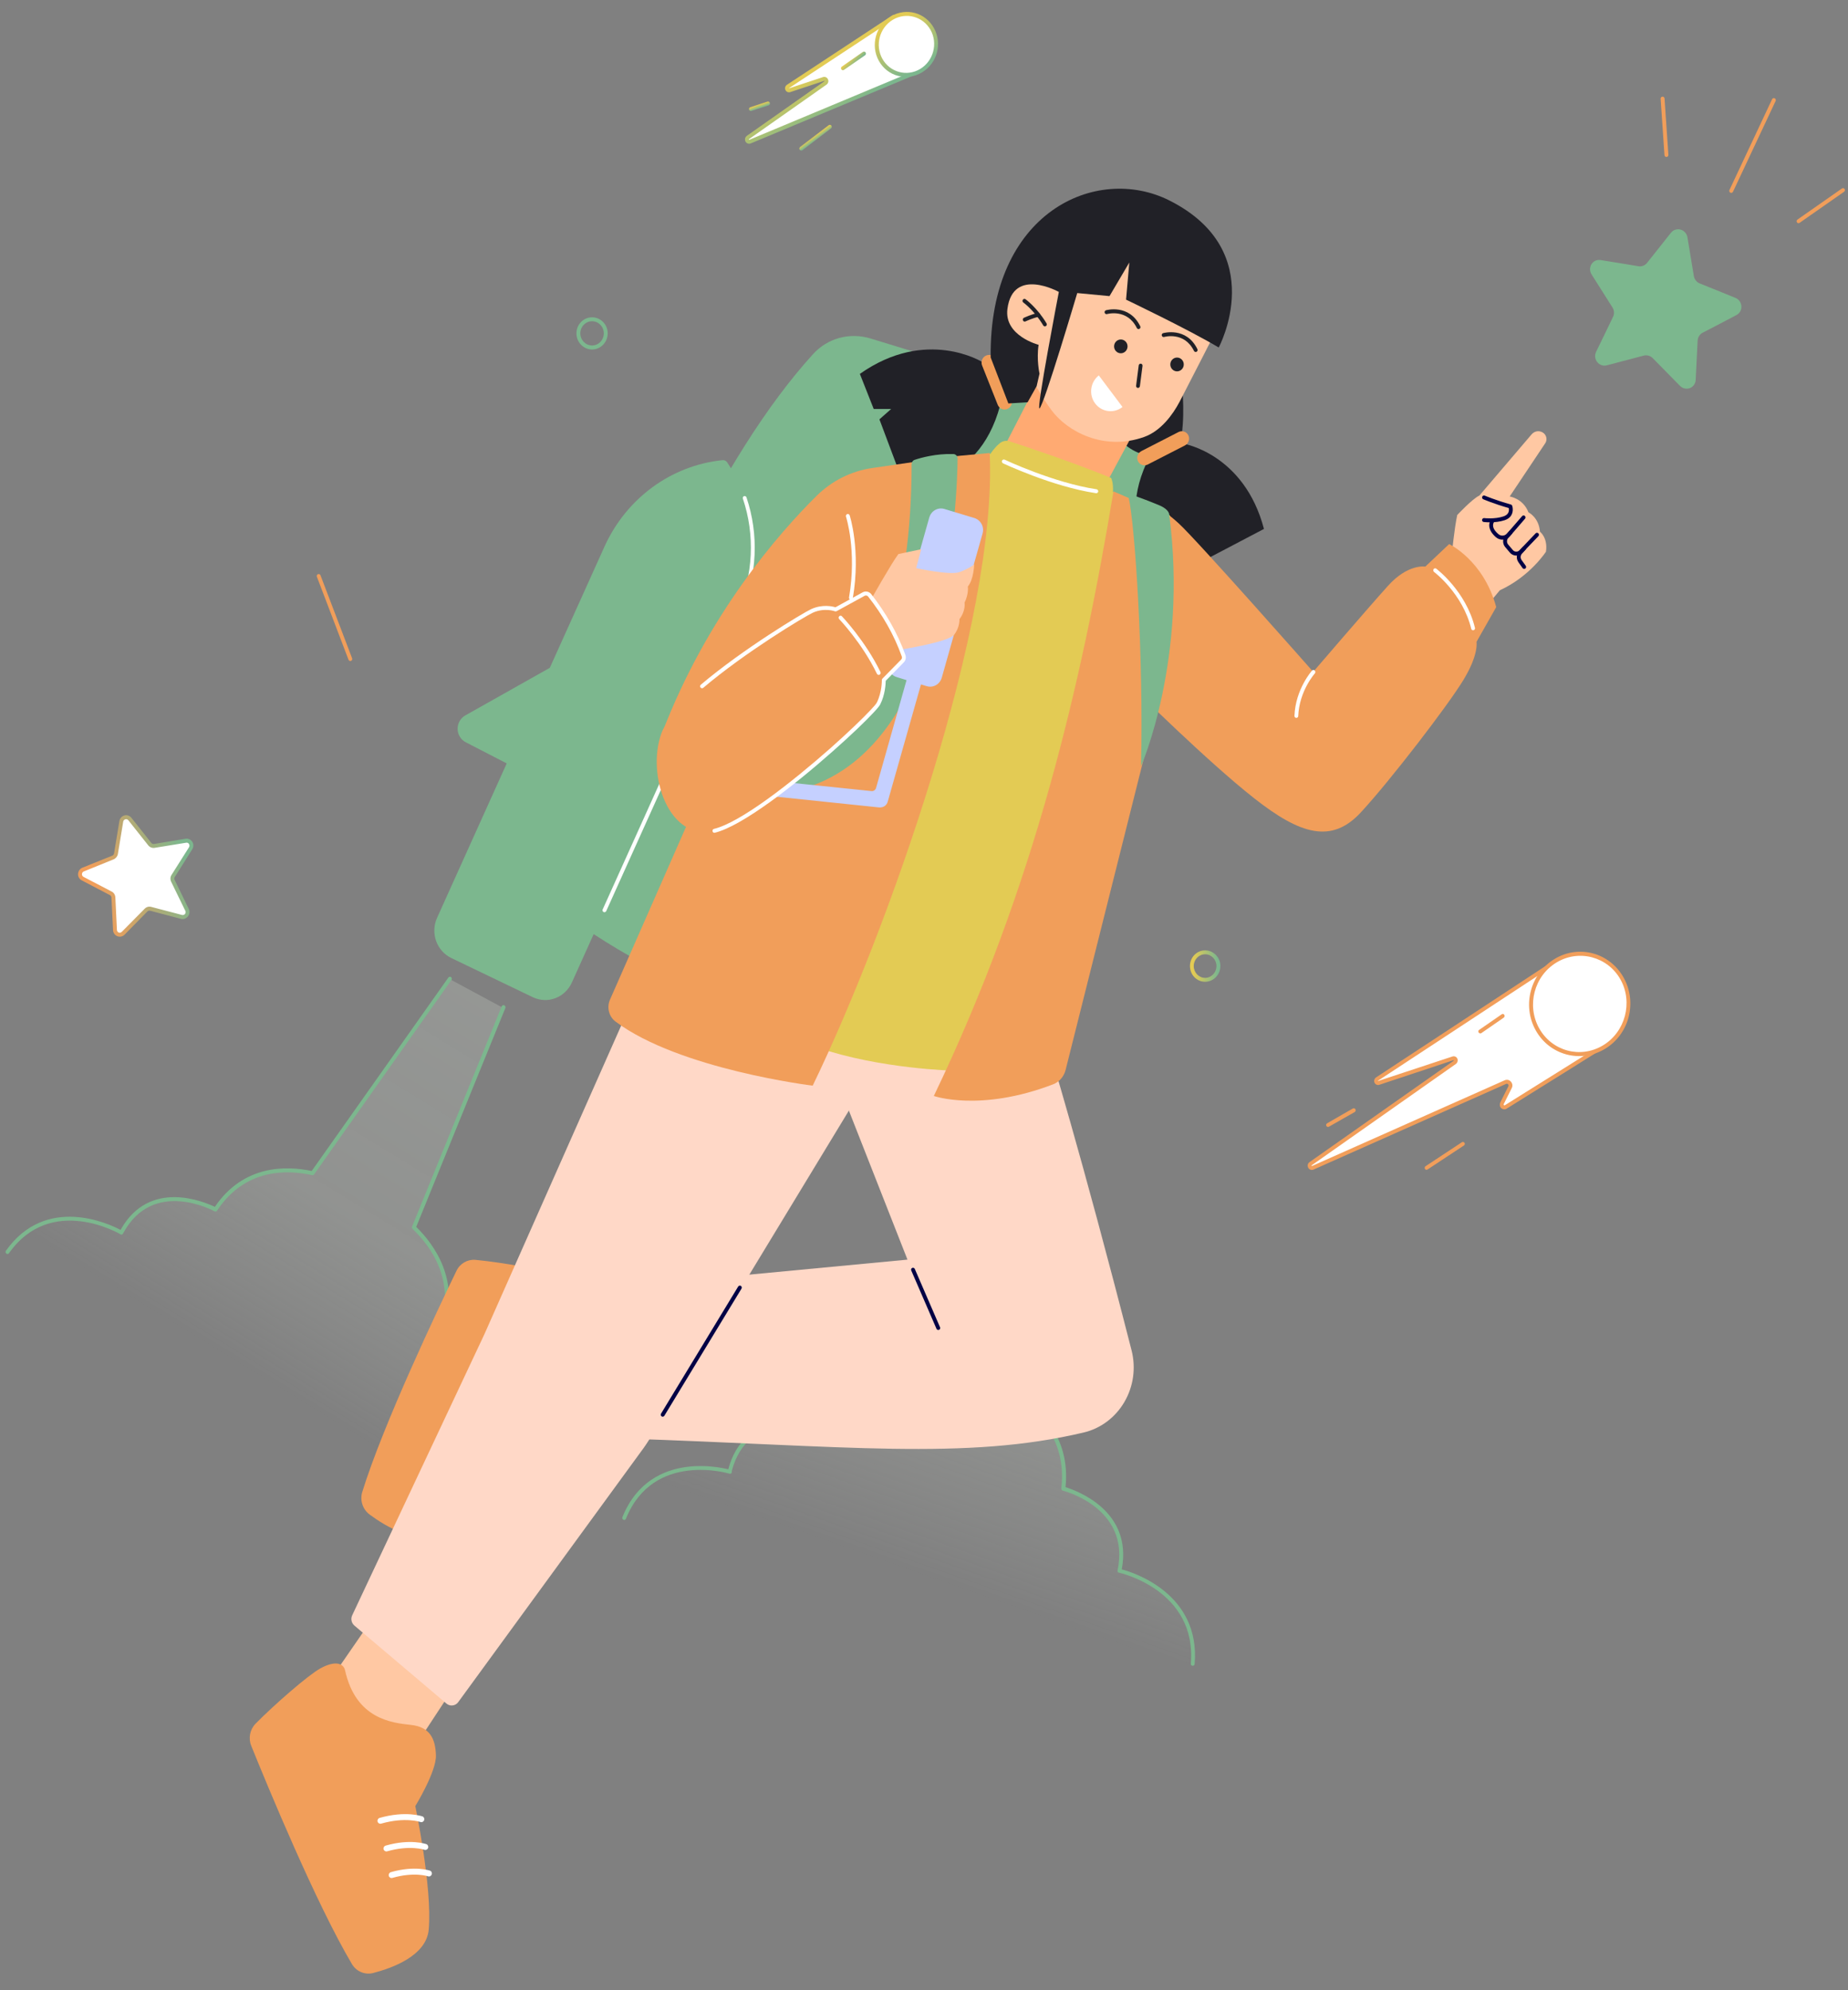 <svg width="549" height="591" viewBox="0 0 549 591" fill="none" xmlns="http://www.w3.org/2000/svg">
<rect x="0" y="0" width="549" height="591" fill="#808080" stroke="none"/>
<path fill-rule="evenodd" clip-rule="evenodd" d="M340.821 146.585C343.785 135.958 337.788 124.718 327.313 121.516C306.706 115.217 274.594 105.401 258.623 100.519C252.441 98.63 245.796 100.406 241.465 105.24C214.279 135.225 189.377 188.414 162.155 263.96C161.723 265.507 162.18 267.215 163.41 268.151C197.561 294.714 240.401 309.488 290.96 314.641C292.592 314.804 294.228 313.624 294.689 311.973C299.898 293.299 328.676 190.125 340.821 146.585Z" fill="#7CB78E"/>
<path fill-rule="evenodd" clip-rule="evenodd" d="M163.336 198.316L179.57 162.335C186.053 147.988 199.376 138.205 214.649 136.646C215.198 136.589 215.721 136.844 216.05 137.326C224.703 150.397 226.049 167.212 219.594 181.587C205.034 213.854 179.35 270.733 169.873 291.8C168.884 293.955 167.126 295.628 164.956 296.422C162.813 297.244 160.424 297.131 158.309 296.138C151.304 292.764 141.085 287.858 134.052 284.484C131.965 283.463 130.344 281.649 129.548 279.409C128.778 277.169 128.86 274.702 129.849 272.547L150.534 226.699L138.338 220.404C136.91 219.667 135.975 218.136 135.947 216.491C135.92 214.818 136.8 213.259 138.201 212.465L163.336 198.316Z" fill="#7CB78E"/>
<path opacity="0.2" fill-rule="evenodd" clip-rule="evenodd" d="M123.314 364.729C128.845 370.041 136.671 380.666 131.389 395.291C131.389 395.291 150.287 405.35 142.021 422.896C142.021 422.896 163.777 433.588 156.888 454.854L2.209 371.469C14.996 353.383 35.937 365.707 35.937 365.707C45.002 348.592 63.799 358.854 63.799 358.854C72.28 345.954 85.153 346.487 92.519 348.129L133.192 290.524L149.889 299.525L123.314 364.729Z" fill="url(#paint0_linear_37_277)"/>
<path fill-rule="evenodd" clip-rule="evenodd" d="M149.049 298.829L122.419 364.248C122.317 364.453 122.367 364.739 122.542 364.899C128.02 370.12 135.677 380.538 130.452 394.922C130.374 395.205 130.472 395.517 130.773 395.679C130.773 395.679 149.294 405.394 141.201 422.582C141.15 422.684 141.124 422.864 141.173 423.02C141.222 423.177 141.347 423.31 141.523 423.34C141.523 423.34 162.862 433.792 156.127 454.631C155.973 454.938 156.171 455.304 156.447 455.388C156.774 455.499 157.104 455.352 157.207 455.018C163.607 435.231 145.799 424.344 142.486 422.56C149.69 406.386 134.597 396.571 131.763 394.85C136.761 380.408 129.206 369.785 123.654 364.329L150.153 299.294C150.23 299.012 150.083 298.672 149.832 298.537C149.505 298.426 149.202 298.522 149.049 298.829Z" fill="#7CB78E"/>
<path fill-rule="evenodd" clip-rule="evenodd" d="M2.689 372.113C15.242 354.412 35.755 366.498 35.755 366.498C35.879 366.63 36.056 366.66 36.208 366.612C36.359 366.563 36.486 366.438 36.538 366.336C45.431 349.584 63.742 359.705 63.742 359.705C63.993 359.84 64.346 359.77 64.474 359.515C72.858 346.836 85.475 347.337 92.742 348.98C92.968 349.037 93.171 348.886 93.298 348.76L134.115 291.001C134.319 290.721 134.246 290.357 134.021 290.17C133.745 289.957 133.393 290.027 133.189 290.307L92.599 347.735C85.054 346.137 72.337 345.842 63.829 358.389C60.842 356.975 44.422 349.819 35.815 365.233C32.504 363.45 13.679 354.608 1.762 371.418C1.558 371.698 1.632 372.063 1.908 372.276C2.133 372.462 2.535 372.419 2.689 372.113Z" fill="#7CB78E"/>
<path opacity="0.2" fill-rule="evenodd" clip-rule="evenodd" d="M301.445 414.394C308.018 418.237 318.023 426.704 316.212 442.216C316.212 442.216 336.835 447.47 332.789 466.543C332.789 466.543 356.33 471.729 354.464 494.093L185.426 450.058C193.738 429.373 216.857 436.343 216.857 436.343C221.776 417.497 242.347 422.974 242.347 422.974C247.655 408.373 260.27 405.799 267.792 405.627L294.211 339.755L312.458 344.508L301.445 414.394Z" fill="url(#paint1_linear_37_277)"/>
<path fill-rule="evenodd" clip-rule="evenodd" d="M311.529 343.92L300.524 414.047C300.471 414.271 300.584 414.538 300.791 414.651C307.296 418.422 317.095 426.733 315.288 442C315.276 442.294 315.441 442.575 315.771 442.661C315.771 442.661 335.96 447.677 332.004 466.365C331.977 466.477 331.993 466.659 332.076 466.799C332.159 466.94 332.311 467.039 332.489 467.026C332.489 467.026 355.581 472.084 353.772 494.004C353.693 494.339 353.968 494.649 354.255 494.664C354.598 494.694 354.885 494.471 354.909 494.121C356.631 473.307 336.868 466.978 333.247 466.036C336.57 448.549 319.686 442.611 316.544 441.615C318.118 426.346 308.371 417.811 301.741 413.829L312.707 344.108C312.718 343.814 312.498 343.519 312.223 343.448C311.881 343.418 311.609 343.585 311.529 343.92Z" fill="#7CB78E"/>
<path fill-rule="evenodd" clip-rule="evenodd" d="M185.958 450.977C194.098 430.778 216.671 437.606 216.671 437.606C216.986 437.747 217.326 437.539 217.392 437.261C217.471 436.926 217.318 436.59 216.99 436.505C216.99 436.505 193.433 429.42 184.905 450.525C184.772 450.845 184.925 451.182 185.24 451.323C185.5 451.45 185.879 451.312 185.958 450.977Z" fill="#7CB78E"/>
<path fill-rule="evenodd" clip-rule="evenodd" d="M217.397 436.817C222.237 418.349 242.344 423.814 242.344 423.814C242.618 423.885 242.946 423.733 243.012 423.453C248.283 409.077 260.665 406.534 268.105 406.389C268.338 406.39 268.501 406.194 268.596 406.041L295.156 339.923C295.291 339.602 295.137 339.264 294.875 339.137C294.559 338.995 294.232 339.148 294.097 339.469L267.683 405.209C259.983 405.465 247.55 408.234 242.129 422.51C238.903 421.85 220.911 418.777 216.311 436.475C216.177 436.797 216.399 437.092 216.728 437.178C216.99 437.305 217.331 437.097 217.397 436.817Z" fill="#7CB78E"/>
<path fill-rule="evenodd" clip-rule="evenodd" d="M311.173 309.982C311.173 309.982 321.277 342.746 336.166 401.009C337.488 406.208 336.732 411.712 334.025 416.338C331.349 420.926 326.974 424.213 321.906 425.399C286.715 433.733 251.305 429.337 184.794 427.158C184.007 427.158 183.314 426.775 182.811 426.163C182.339 425.551 182.118 424.787 182.244 423.984C183.597 415.383 187.374 391.069 188.507 383.805C188.696 382.544 189.704 381.626 190.9 381.511C203.459 380.326 269.592 374.057 269.592 374.057L243.592 307.956L311.173 309.982Z" fill="#FFD8C7"/>
<path fill-rule="evenodd" clip-rule="evenodd" d="M112.077 478.605L95.718 502.299L102.275 519.554L116.08 520.668L125.82 514.766L139.608 493.771L112.077 478.605Z" fill="#FFC8A3"/>
<path fill-rule="evenodd" clip-rule="evenodd" d="M123.378 536.334C123.378 536.334 129.664 526.086 129.508 521.252C129.349 516.326 127.721 512.826 122.072 512.221C116.396 511.608 105.722 510.494 102.507 496.021C102.028 493.897 99.58 493.033 95.187 495.432C91.553 497.431 81.381 506.302 75.899 511.884C74.237 513.606 73.731 516.184 74.628 518.403C79.213 529.748 93.849 565.259 104.638 583.39C105.984 585.5 108.462 586.511 110.879 585.893C116.7 584.387 126.694 580.723 127.369 572.965C128.461 560.547 123.378 536.334 123.378 536.334Z" fill="#F19E5A"/>
<path fill-rule="evenodd" clip-rule="evenodd" d="M125.495 539.392C125.495 539.392 120.602 537.611 112.778 539.838C112.317 539.965 112.045 540.454 112.164 540.922C112.284 541.389 112.757 541.669 113.218 541.542C120.409 539.487 124.909 541.06 124.909 541.06C125.354 541.218 125.842 540.961 126.006 540.505C126.169 540.051 125.94 539.549 125.495 539.392Z" fill="white"/>
<path fill-rule="evenodd" clip-rule="evenodd" d="M126.661 547.636C126.661 547.636 122 545.929 114.57 548.066C114.113 548.197 113.832 548.673 113.959 549.153C114.076 549.617 114.548 549.894 115.005 549.763C121.816 547.821 126.075 549.302 126.075 549.302C126.519 549.462 127.015 549.224 127.178 548.766C127.34 548.308 127.107 547.795 126.661 547.636Z" fill="white"/>
<path fill-rule="evenodd" clip-rule="evenodd" d="M127.738 555.504C127.738 555.504 123.268 553.897 116.113 555.953C115.657 556.088 115.388 556.584 115.504 557.044C115.629 557.52 116.099 557.794 116.557 557.657C123.087 555.784 127.162 557.183 127.162 557.183C127.61 557.343 128.097 557.086 128.257 556.627C128.418 556.167 128.185 555.664 127.738 555.504Z" fill="white"/>
<path fill-rule="evenodd" clip-rule="evenodd" d="M196.188 388.129L168.483 383.745L156.425 397.638L161.529 410.911L170.92 417.242L195.16 420.472L196.188 388.129Z" fill="#FFC8A3"/>
<path fill-rule="evenodd" clip-rule="evenodd" d="M154.237 427.497C154.237 427.497 165.835 425.821 169.273 422.563C172.777 419.244 174.28 415.688 171.045 410.831C167.798 405.947 161.664 396.79 170.17 384.865C171.414 383.109 170.452 380.615 165.836 378.698C162.006 377.122 148.886 374.835 141.229 374.122C138.886 373.925 136.669 375.197 135.627 377.344C130.305 388.323 113.828 422.915 107.575 443.198C106.906 445.63 107.779 448.244 109.806 449.752C114.699 453.377 123.889 458.899 130.01 454.403C139.815 447.214 154.237 427.497 154.237 427.497Z" fill="#F19E5A"/>
<path fill-rule="evenodd" clip-rule="evenodd" d="M151.98 430.976C151.98 430.976 149.985 426 143.164 421.423C142.765 421.151 142.233 421.266 141.979 421.67C141.724 422.073 141.84 422.627 142.238 422.899C148.514 427.1 150.394 431.634 150.394 431.634C150.579 432.084 151.089 432.29 151.524 432.114C151.958 431.937 152.165 431.426 151.98 430.976Z" fill="white"/>
<path fill-rule="evenodd" clip-rule="evenodd" d="M146.796 437.361C146.796 437.361 144.905 432.614 138.411 428.282C138.012 428.015 137.484 428.115 137.225 428.533C136.971 428.933 137.088 429.482 137.487 429.749C143.428 433.732 145.212 438.017 145.212 438.017C145.395 438.468 145.896 438.693 146.333 438.514C146.769 438.335 146.981 437.813 146.796 437.361Z" fill="white"/>
<path fill-rule="evenodd" clip-rule="evenodd" d="M141.814 443.424C141.814 443.424 139.979 438.891 133.727 434.718C133.325 434.456 132.79 434.577 132.539 434.974C132.282 435.388 132.4 435.934 132.803 436.198C138.507 440.008 140.228 444.096 140.228 444.096C140.413 444.55 140.922 444.756 141.357 444.574C141.794 444.393 141.999 443.878 141.814 443.424Z" fill="white"/>
<path fill-rule="evenodd" clip-rule="evenodd" d="M187.015 298.974L264.151 310.088C264.151 310.088 200.998 414.092 193.004 427.276C192.455 428.184 191.85 429.091 191.245 429.941C184.57 439.071 144.437 494.05 136.113 505.477C135.729 506.016 135.124 506.356 134.465 506.441C133.806 506.526 133.173 506.327 132.652 505.902C126.938 501.054 110.319 486.962 105.264 482.709C104.413 481.972 104.138 480.724 104.632 479.675C110.126 467.964 141.195 401.956 143.667 396.71C143.75 396.512 143.86 396.285 143.97 396.058C146.717 389.848 187.015 298.974 187.015 298.974Z" fill="#FFD8C7"/>
<path fill-rule="evenodd" clip-rule="evenodd" d="M270.716 377.287L278.216 394.611C278.353 394.894 278.683 395.036 278.985 394.894C279.26 394.781 279.397 394.412 279.26 394.129L271.76 376.805C271.623 376.522 271.293 376.38 270.991 376.522C270.716 376.635 270.579 377.003 270.716 377.287Z" fill="#000045"/>
<path fill-rule="evenodd" clip-rule="evenodd" d="M219.291 382.052L196.38 419.791C196.215 420.075 196.299 420.443 196.573 420.613C196.848 420.783 197.177 420.699 197.37 420.415L220.279 382.675C220.444 382.392 220.362 382.023 220.087 381.853C219.812 381.683 219.483 381.768 219.291 382.052Z" fill="#000045"/>
<path fill-rule="evenodd" clip-rule="evenodd" d="M291.815 107.506C291.815 107.506 275.18 97.109 255.447 111.03L259.563 121.452H264.744L261.258 124.526L268.522 143.87C268.522 143.87 290.41 145.569 297.117 120.377L291.815 107.506Z" fill="#212127"/>
<path fill-rule="evenodd" clip-rule="evenodd" d="M351.843 131.818C351.843 131.818 369.681 134.916 375.493 157.069L347.05 171.996C347.05 171.996 330.583 159.488 340.57 137.558L351.843 131.818Z" fill="#212127"/>
<path fill-rule="evenodd" clip-rule="evenodd" d="M350.983 113.14C350.983 113.14 352.137 121.051 351.066 129.16L339.777 134.973C339.777 134.973 334.199 133.838 330.793 127.941L350.983 113.14Z" fill="#212127"/>
<path fill-rule="evenodd" clip-rule="evenodd" d="M299.278 121.44C300.411 120.955 300.944 119.613 300.486 118.458C299.282 115.427 297.058 109.828 295.842 106.769C295.395 105.643 294.106 105.081 292.973 105.565C291.84 106.05 291.307 107.391 291.754 108.517C292.97 111.576 295.194 117.176 296.398 120.206C296.856 121.361 298.145 121.924 299.278 121.44Z" fill="#F19E5A"/>
<path fill-rule="evenodd" clip-rule="evenodd" d="M338.058 136.958C337.532 135.854 338.008 134.505 339.097 133.946C341.957 132.479 347.24 129.77 350.127 128.289C351.189 127.745 352.51 128.172 353.036 129.277C353.561 130.381 353.085 131.73 352.023 132.274C349.137 133.755 343.853 136.464 340.994 137.931C339.905 138.49 338.583 138.063 338.058 136.958Z" fill="#F19E5A"/>
<path fill-rule="evenodd" clip-rule="evenodd" d="M336.443 129.095L328.673 143.522C316.984 144.064 308.342 140.946 298.209 132.948L308.476 113.013L323.181 117.163L336.443 129.095Z" fill="#FFAA72"/>
<path fill-rule="evenodd" clip-rule="evenodd" d="M312.331 81.686C312.331 81.686 308.002 81.984 302.691 84.171C297.38 86.358 295.924 99.02 297.013 101.779C298.118 104.537 302.125 108.993 305.485 109.866C305.485 109.866 307.546 115.256 312.323 121.745C317.1 128.234 328.023 133.979 339.886 129.764C344.869 127.987 348.397 123.158 350.427 119.315C352.44 115.47 360.541 99.617 360.541 99.617L355.428 76.107L326.566 69.41L314.718 82.915L312.331 81.686Z" fill="#FFC8A3"/>
<path fill-rule="evenodd" clip-rule="evenodd" d="M304.008 89.83C304.008 89.83 307.244 92.151 309.929 96.647C310.096 96.924 310.443 97.01 310.707 96.839C310.987 96.666 311.067 96.303 310.901 96.025C308.066 91.295 304.664 88.86 304.664 88.86C304.399 88.674 304.052 88.741 303.871 89.008C303.691 89.276 303.742 89.644 304.008 89.83Z" fill="#212127"/>
<path fill-rule="evenodd" clip-rule="evenodd" d="M304.647 95.449C304.647 95.449 306.907 94.398 308.541 94.092C308.855 94.034 309.052 93.727 309.001 93.405C308.95 93.086 308.651 92.872 308.337 92.93C306.603 93.257 304.18 94.371 304.18 94.371C303.899 94.505 303.768 94.854 303.902 95.151C304.019 95.449 304.367 95.582 304.647 95.449Z" fill="#212127"/>
<path fill-rule="evenodd" clip-rule="evenodd" d="M338.289 108.506L337.509 114.53C337.462 114.852 337.678 115.151 337.993 115.193C338.307 115.237 338.587 115.009 338.635 114.686L339.413 108.663C339.461 108.339 339.245 108.042 338.931 107.998C338.616 107.956 338.32 108.183 338.289 108.506Z" fill="#212127"/>
<path fill-rule="evenodd" clip-rule="evenodd" d="M328.878 93.268C328.878 93.268 334.846 91.533 337.723 97.401C337.86 97.69 338.202 97.808 338.49 97.663C338.778 97.518 338.892 97.164 338.739 96.872C335.437 90.123 328.563 92.134 328.563 92.134C328.261 92.223 328.082 92.548 328.167 92.861C328.253 93.174 328.576 93.356 328.878 93.268Z" fill="#212127"/>
<path fill-rule="evenodd" clip-rule="evenodd" d="M345.855 100.065C345.855 100.065 351.823 98.331 354.7 104.198C354.836 104.487 355.179 104.606 355.467 104.461C355.754 104.316 355.869 103.961 355.716 103.669C352.413 96.92 345.539 98.931 345.539 98.931C345.238 99.02 345.058 99.346 345.144 99.659C345.23 99.971 345.553 100.154 345.855 100.065Z" fill="#212127"/>
<path fill-rule="evenodd" clip-rule="evenodd" d="M326.43 111.477C323.889 113.481 323.397 117.211 325.34 119.803C327.284 122.395 330.927 122.865 333.468 120.86L326.43 111.477Z" fill="white"/>
<path d="M332.981 104.91C334.085 104.904 334.976 103.981 334.97 102.85C334.964 101.718 334.064 100.806 332.96 100.812C331.855 100.819 330.965 101.741 330.971 102.873C330.976 104.004 331.876 104.916 332.981 104.91Z" fill="#212127"/>
<path d="M349.682 110.275C350.787 110.268 351.677 109.346 351.672 108.214C351.666 107.083 350.766 106.171 349.661 106.177C348.557 106.183 347.666 107.106 347.672 108.237C347.678 109.369 348.578 110.281 349.682 110.275Z" fill="#212127"/>
<path fill-rule="evenodd" clip-rule="evenodd" d="M314.559 86.686C314.559 86.686 307.746 122.1 308.817 121.278C310.191 120.2 320.025 87.026 320.025 87.026L329.612 87.933L335.491 77.953L334.529 88.982C334.529 88.982 352.742 97.659 362.054 103.188C362.054 103.188 377.41 74.692 347.44 59.551C325.794 48.634 293.736 62.897 294.313 106.165L299.56 119.803L305.274 119.463L307.966 114.671L308.817 110.957C308.817 110.957 307.883 106.845 308.542 102.394C308.542 102.394 298.241 99.729 299.285 91.733C300.933 79.115 314.559 86.686 314.559 86.686Z" fill="#212127"/>
<path fill-rule="evenodd" clip-rule="evenodd" d="M94.138 171.266L103.532 195.906C103.642 196.218 103.973 196.36 104.275 196.247C104.577 196.133 104.714 195.793 104.604 195.481L95.21 170.841C95.1 170.529 94.77 170.387 94.467 170.501C94.165 170.614 94.028 170.954 94.138 171.266Z" fill="#F19E5A"/>
<path fill-rule="evenodd" clip-rule="evenodd" d="M175.889 94.228C173.335 94.228 171.246 96.354 171.246 98.991C171.246 101.628 173.335 103.783 175.889 103.783C178.444 103.783 180.531 101.628 180.531 98.991C180.531 96.354 178.444 94.228 175.889 94.228ZM175.889 95.39C177.812 95.39 179.378 97.007 179.378 98.991C179.378 100.976 177.812 102.592 175.889 102.592C173.967 102.592 172.4 100.976 172.4 98.991C172.4 97.007 173.967 95.39 175.889 95.39Z" fill="#7CB78E"/>
<path fill-rule="evenodd" clip-rule="evenodd" d="M358.014 282.216C355.514 282.216 353.509 284.314 353.509 286.866C353.509 289.446 355.514 291.545 358.014 291.545C360.514 291.545 362.546 289.446 362.546 286.866C362.546 284.314 360.514 282.216 358.014 282.216ZM358.014 283.378C359.882 283.378 361.393 284.966 361.393 286.866C361.393 288.794 359.882 290.382 358.014 290.382C356.146 290.382 354.635 288.794 354.635 286.866C354.635 284.966 356.146 283.378 358.014 283.378Z" fill="url(#paint2_linear_37_277)"/>
<path fill-rule="evenodd" clip-rule="evenodd" d="M36.039 243.924C36.147 243.339 36.544 242.878 37.105 242.721C37.639 242.571 38.229 242.755 38.575 243.213C40.518 245.674 43.375 249.249 44.512 250.681C44.844 251.084 45.347 251.264 45.841 251.184C47.659 250.908 52.134 250.178 55.234 249.659C55.781 249.563 56.333 249.817 56.632 250.317C56.95 250.782 56.935 251.399 56.632 251.893C54.918 254.591 52.46 258.52 51.457 260.085C51.174 260.544 51.138 261.079 51.37 261.539C52.169 263.212 54.195 267.342 55.553 270.2C55.825 270.707 55.751 271.312 55.38 271.766C55.036 272.213 54.463 272.432 53.906 272.267C50.908 271.503 46.522 270.34 44.745 269.876C44.255 269.75 43.748 269.893 43.383 270.257C42.064 271.59 38.817 274.894 36.584 277.125C36.206 277.552 35.605 277.663 35.068 277.463C34.557 277.256 34.205 276.771 34.173 276.197C34.016 273.002 33.778 268.37 33.701 266.495C33.656 265.982 33.371 265.537 32.934 265.28C31.294 264.456 27.293 262.339 24.523 260.898C24.026 260.629 23.746 260.095 23.774 259.532C23.795 258.943 24.152 258.434 24.699 258.223C27.605 257.057 31.83 255.347 33.536 254.635C34.029 254.438 34.353 254.026 34.449 253.504C34.753 251.667 35.526 247.074 36.039 243.924Z" fill="white"/>
<path fill-rule="evenodd" clip-rule="evenodd" d="M35.47 243.821C34.958 246.97 34.184 251.564 33.887 253.428C33.823 253.738 33.631 253.995 33.344 254.105L24.473 257.673C23.747 257.964 23.245 258.689 23.192 259.491C23.139 260.294 23.561 261.051 24.253 261.411C27.023 262.852 31.024 264.969 32.671 265.82C32.933 265.951 33.09 266.228 33.113 266.543L33.586 276.245C33.647 277.045 34.134 277.725 34.866 278.016C35.598 278.306 36.439 278.129 37.009 277.561C39.236 275.302 42.457 272.006 43.776 270.673C44.008 270.462 44.302 270.379 44.604 270.441L53.772 272.859C54.509 273.061 55.323 272.774 55.819 272.139C56.342 271.496 56.44 270.652 56.086 269.934C54.701 267.084 52.702 262.946 51.877 261.28C51.747 260.996 51.751 260.674 51.942 260.416L57.111 252.196C57.54 251.521 57.545 250.644 57.117 249.976C56.69 249.308 55.91 248.944 55.142 249.072C52.069 249.583 47.566 250.32 45.756 250.624C45.456 250.679 45.167 250.556 44.964 250.321L39.019 242.825C38.518 242.207 37.707 241.938 36.959 242.148C36.185 242.365 35.61 243.023 35.47 243.821ZM36.602 243.999C36.659 243.662 36.904 243.389 37.251 243.292C37.572 243.202 37.914 243.31 38.124 243.572L44.068 251.068C44.521 251.612 45.22 251.884 45.935 251.771C47.745 251.467 52.22 250.737 55.3 250.253C55.627 250.19 55.977 250.325 56.14 250.63C56.33 250.926 56.333 251.276 56.156 251.588C54.441 254.287 51.976 258.188 50.98 259.781C50.565 260.393 50.532 261.162 50.846 261.832C51.671 263.498 53.67 267.635 55.047 270.459C55.211 270.763 55.161 271.127 54.95 271.42C54.731 271.686 54.384 271.783 54.048 271.702C51.044 270.911 46.691 269.768 44.913 269.303C44.209 269.121 43.489 269.323 42.992 269.842C41.673 271.175 38.419 274.451 36.192 276.71C35.94 276.956 35.593 277.054 35.277 276.938C34.955 276.795 34.765 276.498 34.735 276.156L34.27 266.481C34.222 265.736 33.829 265.087 33.203 264.767C31.556 263.915 27.563 261.826 24.793 260.385C24.49 260.207 24.326 259.902 24.35 259.546C24.373 259.189 24.585 258.896 24.898 258.779L33.763 255.184C34.409 254.916 34.886 254.315 35.019 253.606L36.602 243.999Z" fill="url(#paint3_linear_37_277)"/>
<path fill-rule="evenodd" clip-rule="evenodd" d="M496.436 69.079C497.133 68.245 498.233 67.894 499.288 68.19C500.306 68.475 501.091 69.355 501.299 70.443C501.96 74.504 502.792 79.478 503.204 81.984C503.365 82.936 504.038 83.784 504.913 84.153C507.22 85.089 511.842 86.921 515.57 88.461C516.559 88.862 517.25 89.798 517.325 90.932C517.409 92.027 516.823 93.059 515.845 93.567C512.34 95.429 507.962 97.704 505.778 98.823C504.932 99.287 504.386 100.164 504.329 101.178C504.211 103.701 503.947 108.697 503.748 112.804C503.709 113.906 503.02 114.868 502.033 115.25C501.009 115.623 499.859 115.382 499.091 114.59C496.236 111.687 492.734 108.149 490.975 106.336C490.263 105.642 489.245 105.356 488.335 105.596C485.948 106.245 481.191 107.467 477.335 108.488C476.293 108.772 475.182 108.379 474.51 107.531C473.8 106.672 473.697 105.489 474.151 104.503C475.933 100.84 478.119 96.383 479.18 94.125C479.652 93.226 479.558 92.17 479.046 91.326C477.686 89.213 475.013 84.96 472.825 81.502C472.219 80.549 472.24 79.359 472.797 78.443C473.401 77.5 474.445 77.05 475.53 77.231C479.456 77.837 484.334 78.67 486.778 79.067C487.75 79.216 488.699 78.823 489.292 78.082C490.841 76.126 493.93 72.251 496.436 69.079Z" fill="#7CB78E"/>
<path fill-rule="evenodd" clip-rule="evenodd" d="M514.834 56.946L527.501 29.982C527.639 29.689 527.516 29.332 527.226 29.188C526.936 29.043 526.588 29.164 526.45 29.458L513.783 56.422C513.645 56.715 513.768 57.072 514.058 57.216C514.348 57.361 514.696 57.24 514.834 56.946Z" fill="#F19E5A"/>
<path fill-rule="evenodd" clip-rule="evenodd" d="M495.641 45.977L494.497 29.244C494.475 28.92 494.196 28.676 493.876 28.7C493.555 28.724 493.314 29.007 493.336 29.331L494.48 46.064C494.502 46.39 494.78 46.633 495.1 46.609C495.42 46.585 495.663 46.303 495.641 45.977Z" fill="#F19E5A"/>
<path fill-rule="evenodd" clip-rule="evenodd" d="M534.624 66.175L547.833 56.941C548.094 56.758 548.164 56.393 547.989 56.125C547.815 55.858 547.46 55.789 547.199 55.971L533.99 65.206C533.728 65.389 533.658 65.754 533.833 66.022C534.008 66.29 534.362 66.359 534.624 66.175Z" fill="#F19E5A"/>
<path fill-rule="evenodd" clip-rule="evenodd" d="M265.494 5.01C265.494 5.01 243.282 19.638 234.089 25.679C233.827 25.835 233.734 26.183 233.859 26.464C233.984 26.746 234.286 26.89 234.576 26.782C237.647 25.791 241.671 24.457 244.681 23.47C244.994 23.347 245.31 23.515 245.459 23.782C245.597 24.089 245.505 24.437 245.232 24.632C239.584 28.589 228.692 36.26 222.202 40.817C221.905 41.027 221.802 41.412 221.978 41.728C222.154 42.045 222.517 42.184 222.817 42.038C236.982 36.139 271.785 21.642 271.785 21.642L265.494 5.01Z" fill="white"/>
<path fill-rule="evenodd" clip-rule="evenodd" d="M266.037 4.781C265.979 4.62 265.851 4.503 265.688 4.438C265.514 4.412 265.331 4.425 265.188 4.51C265.188 4.51 242.973 19.139 233.779 25.181C233.268 25.518 233.093 26.175 233.329 26.715C233.566 27.254 234.17 27.541 234.738 27.364L244.856 24.012C244.879 23.998 244.917 24.008 244.944 24.057C244.957 24.081 244.947 24.12 244.899 24.148C239.274 28.091 228.382 35.764 221.89 40.321C221.345 40.712 221.172 41.431 221.46 42.005C221.76 42.603 222.437 42.848 223.026 42.593C237.193 36.694 271.986 22.17 271.986 22.17C272.3 22.048 272.43 21.711 272.329 21.415L266.037 4.781ZM265.221 5.885L271.057 21.298L222.615 41.51C222.567 41.538 222.516 41.504 222.489 41.455C222.449 41.382 222.483 41.329 222.53 41.3L245.563 25.113C246.037 24.765 246.236 24.096 245.963 23.546C245.713 22.982 245.084 22.708 244.515 22.886L234.399 26.238C234.399 26.238 234.361 26.227 234.385 26.213C234.371 26.189 234.371 26.189 234.395 26.174L265.221 5.885Z" fill="url(#paint4_linear_37_277)"/>
<path fill-rule="evenodd" clip-rule="evenodd" d="M463.118 284.898C463.118 284.898 422.088 311.903 409.075 320.473C408.84 320.613 408.715 320.953 408.871 321.232C408.987 321.535 409.276 321.681 409.573 321.557C415.483 319.623 425.875 316.183 431.646 314.279C431.964 314.195 432.293 314.318 432.409 314.62C432.565 314.9 432.463 315.28 432.189 315.444C423.274 321.726 400.264 337.914 389.34 345.554C389.089 345.758 388.948 346.161 389.125 346.481C389.303 346.8 389.693 346.939 390.006 346.752C404.224 340.442 437.509 325.669 447.25 321.341C447.663 321.147 448.131 321.238 448.431 321.591C448.732 321.943 448.797 322.436 448.595 322.823C447.865 324.323 446.95 326.146 446.22 327.646C446.035 327.97 446.095 328.359 446.39 328.608C446.646 328.881 447.031 328.917 447.344 328.73C454.496 324.246 474.995 311.419 474.995 311.419L463.118 284.898Z" fill="white"/>
<path fill-rule="evenodd" clip-rule="evenodd" d="M463.652 284.632C463.585 284.513 463.457 284.376 463.273 284.327C463.15 284.294 462.949 284.307 462.854 284.417C462.854 284.417 421.759 311.407 408.784 319.954C408.298 320.298 408.089 320.954 408.338 321.496C408.588 322.039 409.167 322.331 409.743 322.147L431.794 314.828C431.856 314.844 431.855 314.844 431.878 314.884C431.9 314.924 431.9 314.924 431.883 314.987L389.031 345.1C388.505 345.467 388.319 346.165 388.652 346.764C388.924 347.346 389.62 347.567 390.213 347.32C404.431 341.009 437.697 326.196 447.439 321.867C447.656 321.79 447.879 321.816 448.029 321.992C448.157 322.128 448.19 322.375 448.1 322.588L445.702 327.371C445.449 327.948 445.525 328.647 445.97 329.073C446.454 329.475 447.124 329.554 447.611 329.211C454.785 324.766 475.285 311.937 475.285 311.937C475.559 311.773 475.645 311.457 475.528 311.154L463.652 284.632ZM462.883 285.783L474.261 311.219L447.056 328.212C446.978 328.259 446.815 328.248 446.771 328.169C446.687 328.112 446.682 328.01 446.716 327.883L449.115 323.1C449.446 322.476 449.326 321.698 448.836 321.192C448.386 320.664 447.672 320.504 447.001 320.799C437.26 325.127 403.994 339.94 389.776 346.251C389.736 346.275 389.675 346.26 389.631 346.18C389.609 346.14 389.625 346.075 389.665 346.052C400.566 338.371 423.6 322.221 432.516 315.939C433.002 315.595 433.189 314.898 432.939 314.356C432.69 313.814 432.072 313.546 431.497 313.73L409.423 321.009C409.383 321.032 409.361 320.991 409.361 320.991L409.378 320.929L462.883 285.783Z" fill="#F19E5A"/>
<path fill-rule="evenodd" clip-rule="evenodd" d="M256.355 15.415L250.096 19.777C249.826 19.938 249.764 20.32 249.936 20.577C250.097 20.845 250.47 20.933 250.723 20.749L256.998 16.409C257.262 16.214 257.342 15.855 257.153 15.576C256.981 15.319 256.636 15.242 256.355 15.415Z" fill="url(#paint5_linear_37_277)"/>
<path fill-rule="evenodd" clip-rule="evenodd" d="M446.107 301.215L439.441 305.821C439.16 305.967 439.098 306.332 439.272 306.606C439.447 306.881 439.816 306.978 440.071 306.794L446.737 302.188C447.003 301.99 447.065 301.626 446.891 301.352C446.716 301.077 446.373 301.017 446.107 301.215Z" fill="#F19E5A"/>
<path fill-rule="evenodd" clip-rule="evenodd" d="M246.204 37.172L237.705 43.651C237.434 43.845 237.385 44.222 237.578 44.461C237.763 44.739 238.128 44.785 238.377 44.607L246.876 38.128C247.132 37.911 247.196 37.558 246.988 37.296C246.818 37.042 246.453 36.995 246.204 37.172Z" fill="url(#paint6_linear_37_277)"/>
<path fill-rule="evenodd" clip-rule="evenodd" d="M434.286 339.2L423.507 346.31C423.248 346.465 423.156 346.84 423.317 347.115C423.478 347.39 423.846 347.488 424.111 347.275L434.89 340.166C435.149 340.01 435.242 339.636 435.08 339.36C434.891 339.102 434.545 339.044 434.286 339.2Z" fill="#F19E5A"/>
<path fill-rule="evenodd" clip-rule="evenodd" d="M227.981 30.176L222.916 31.836C222.603 31.944 222.444 32.264 222.536 32.556C222.611 32.883 222.949 33.032 223.236 32.933L228.335 31.29C228.623 31.191 228.808 30.863 228.707 30.544C228.614 30.253 228.295 30.068 227.981 30.176Z" fill="url(#paint7_linear_37_277)"/>
<path fill-rule="evenodd" clip-rule="evenodd" d="M401.877 329.186L394.267 333.567C393.994 333.73 393.87 334.069 394.026 334.348C394.181 334.627 394.509 334.75 394.783 334.587L402.454 330.224C402.727 330.06 402.828 329.681 402.673 329.402C402.517 329.123 402.15 329.023 401.877 329.186Z" fill="#F19E5A"/>
<path d="M261.621 17.762C264.023 22.084 269.403 23.536 273.639 21.006C277.875 18.476 279.361 12.921 276.959 8.6C274.557 4.278 269.174 2.825 264.939 5.355C260.703 7.885 259.218 13.441 261.621 17.762Z" fill="white"/>
<path fill-rule="evenodd" clip-rule="evenodd" d="M277.439 8.314C274.878 3.708 269.184 2.17 264.669 4.867C260.154 7.564 258.532 13.473 261.092 18.079C263.653 22.686 269.397 24.191 273.912 21.494C278.427 18.797 280 12.921 277.439 8.314ZM276.453 8.904C278.69 12.928 277.296 18.131 273.352 20.487C269.408 22.843 264.367 21.483 262.13 17.459C259.893 13.435 261.285 8.23 265.229 5.874C269.173 3.519 274.216 4.88 276.453 8.904Z" fill="url(#paint8_linear_37_277)"/>
<path d="M456.745 305.628C460.687 312.719 469.515 315.101 476.465 310.95C483.414 306.799 485.854 297.686 481.912 290.595C477.971 283.505 469.139 281.12 462.189 285.271C455.24 289.422 452.804 298.538 456.745 305.628Z" fill="white"/>
<path fill-rule="evenodd" clip-rule="evenodd" d="M482.358 290.332C478.253 282.948 469.128 280.41 461.891 284.734C454.653 289.057 452.112 298.562 456.218 305.947C460.323 313.331 469.528 315.816 476.766 311.492C484.004 307.169 486.463 297.717 482.358 290.332ZM481.422 290.892C485.189 297.668 482.829 306.483 476.187 310.451C469.46 314.469 461.006 312.113 457.239 305.337C453.472 298.561 455.743 289.794 462.47 285.776C469.111 281.808 477.654 284.115 481.422 290.892Z" fill="#F19E5A"/>
<path fill-rule="evenodd" clip-rule="evenodd" d="M431.326 164.417C431.326 164.417 432.07 156.797 432.912 152.936C432.912 152.936 437.445 148.077 439.501 147.157C439.501 147.157 450.65 134.089 455.035 128.95C455.506 128.413 456.149 128.106 456.843 128.055C457.537 128.029 458.206 128.259 458.726 128.745C459.519 129.512 459.643 130.739 459.048 131.634C456.175 135.93 448.494 147.438 448.494 147.438C448.494 147.438 452.483 148 454.069 152.143C454.069 152.143 457.165 153.626 457.488 157.896C457.488 157.896 459.89 159.686 459.271 163.829C459.271 163.829 454.564 171.168 445.571 175.285L442.35 179.146L431.326 164.417Z" fill="#FFC8A3"/>
<path fill-rule="evenodd" clip-rule="evenodd" d="M440.642 148.256C440.642 148.256 443.714 149.586 448.223 150.865C448.297 151.223 448.347 151.862 447.975 152.424C447.752 152.782 447.331 153.115 446.662 153.345C444.011 154.24 440.939 153.856 440.939 153.856C440.617 153.805 440.345 154.035 440.295 154.368C440.246 154.674 440.469 154.981 440.791 155.007C440.791 155.007 444.135 155.442 447.034 154.47C448.025 154.138 448.594 153.626 448.941 153.064C449.783 151.734 449.238 150.174 449.238 150.174C449.164 149.995 449.016 149.867 448.842 149.816C444.259 148.537 441.088 147.182 441.088 147.182C440.791 147.054 440.444 147.208 440.345 147.489C440.221 147.796 440.345 148.154 440.642 148.256Z" fill="#000045"/>
<path fill-rule="evenodd" clip-rule="evenodd" d="M452.186 153.268L447.727 158.408C447.058 159.175 445.943 159.277 445.175 158.638C444.159 157.768 443.069 156.541 443.787 155.084C443.936 154.802 443.837 154.444 443.539 154.29C443.267 154.137 442.921 154.239 442.772 154.546C441.781 156.566 443.044 158.357 444.432 159.558C445.695 160.607 447.504 160.453 448.594 159.2C450.303 157.206 453.053 154.035 453.053 154.035C453.251 153.805 453.226 153.421 453.003 153.217C452.755 152.986 452.409 153.012 452.186 153.268Z" fill="#000045"/>
<path fill-rule="evenodd" clip-rule="evenodd" d="M448.347 157.743C448.347 157.743 447.777 158.357 447.232 158.97C446.34 159.942 446.315 161.451 447.157 162.448C447.603 162.959 448.098 163.548 448.544 164.085C448.99 164.647 449.659 164.954 450.378 164.98C451.072 165.005 451.74 164.724 452.236 164.212C454.094 162.269 457.017 159.226 457.017 159.226C457.24 158.97 457.24 158.612 457.017 158.382C456.795 158.152 456.423 158.152 456.2 158.382C456.2 158.382 453.276 161.451 451.418 163.394C451.17 163.676 450.798 163.829 450.402 163.803C450.03 163.803 449.659 163.624 449.411 163.317C448.965 162.78 448.47 162.192 448.024 161.681C447.578 161.144 447.578 160.3 448.049 159.788C448.618 159.149 449.163 158.536 449.163 158.536C449.386 158.306 449.387 157.922 449.139 157.692C448.916 157.487 448.545 157.487 448.347 157.743Z" fill="#000045"/>
<path fill-rule="evenodd" clip-rule="evenodd" d="M452.385 162.422C452.385 162.422 451.84 163.01 451.295 163.624C450.453 164.544 450.378 165.977 451.122 166.999C451.716 167.818 452.335 168.713 452.335 168.713C452.533 168.968 452.88 169.019 453.153 168.815C453.401 168.636 453.45 168.253 453.252 167.997C453.252 167.997 452.633 167.127 452.038 166.309C451.617 165.721 451.666 164.954 452.137 164.417L453.227 163.215C453.426 162.985 453.426 162.601 453.178 162.397C452.955 162.166 452.608 162.166 452.385 162.422Z" fill="#000045"/>
<path fill-rule="evenodd" clip-rule="evenodd" d="M340.351 148.498C340.351 148.498 344.719 150.454 350.158 155.416C355.597 160.378 390.127 199.507 390.127 199.507C390.127 199.507 406.28 180.68 412.296 174.016C418.285 167.325 423.421 168.261 423.421 168.261L430.508 161.569C430.508 161.569 440.727 166.361 444.491 180.283L438.639 190.604C438.639 190.604 439.381 194.29 434.766 201.889C430.151 209.516 412.873 231.973 404.247 241.273C395.594 250.601 386.336 247.879 372.546 237.02C358.729 226.16 337.192 204.81 337.192 204.81L340.351 148.498Z" fill="#F19E5A"/>
<path fill-rule="evenodd" clip-rule="evenodd" d="M426.031 169.849C426.031 169.849 434.492 176.172 437.074 186.72C437.129 187.031 437.459 187.23 437.761 187.145C438.063 187.06 438.255 186.748 438.173 186.436C435.508 175.463 426.69 168.885 426.69 168.885C426.443 168.686 426.086 168.743 425.894 168.998C425.729 169.282 425.784 169.65 426.031 169.849Z" fill="white"/>
<path fill-rule="evenodd" clip-rule="evenodd" d="M389.772 199.138C389.772 199.138 384.855 204.611 384.553 212.578C384.525 212.89 384.773 213.174 385.102 213.174C385.404 213.202 385.678 212.947 385.678 212.636C385.981 205.122 390.623 199.961 390.623 199.961C390.815 199.706 390.816 199.337 390.568 199.11C390.349 198.883 389.992 198.912 389.772 199.138Z" fill="white"/>
<path fill-rule="evenodd" clip-rule="evenodd" d="M220.693 148.073C224.319 158.819 223.825 170.756 219.073 181.332C208.14 205.547 190.943 243.655 179.049 270.052C178.912 270.336 179.021 270.704 179.324 270.846C179.598 270.959 179.956 270.846 180.093 270.563C191.988 244.165 209.184 206.057 220.117 181.814C225.006 170.954 225.473 158.706 221.765 147.704C221.655 147.392 221.326 147.222 221.023 147.335C220.749 147.449 220.583 147.761 220.693 148.073Z" fill="white"/>
<path fill-rule="evenodd" clip-rule="evenodd" d="M296.977 131.656C297.801 130.947 298.927 130.72 299.943 131.06C304.311 132.478 318.212 137.071 330.079 141.92C330.079 141.92 330.82 143.281 330.628 146.116L347.604 153.092L283.352 317.942C283.352 317.942 261.54 317.461 242.971 311.109L279.478 135.909L294.257 134.746C294.257 134.746 295.384 132.96 296.977 131.656Z" fill="#E3CB54"/>
<path fill-rule="evenodd" clip-rule="evenodd" d="M196.629 217.852C210.034 182.636 231.378 158.337 242.641 147.194C247.146 142.771 252.859 139.907 259.013 138.999C268.49 137.61 282.17 135.625 282.17 135.625L294.01 134.52C296.373 184.99 263.435 276.971 241.432 322.394C241.432 322.394 201.848 317.574 182.866 303.369C180.888 301.894 180.201 299.144 181.218 296.847C187.453 282.67 209.21 233.249 209.21 233.249L196.629 217.852Z" fill="#F19E5A"/>
<path fill-rule="evenodd" clip-rule="evenodd" d="M297.965 137.582C297.965 137.582 312.662 144.529 325.601 146.457C325.903 146.514 326.204 146.286 326.259 145.975C326.287 145.634 326.067 145.351 325.765 145.294C312.964 143.366 298.46 136.505 298.46 136.505C298.158 136.363 297.828 136.505 297.691 136.788C297.553 137.072 297.691 137.44 297.965 137.582Z" fill="white"/>
<path fill-rule="evenodd" clip-rule="evenodd" d="M330.792 145.918C321.315 202.881 307.442 263.02 277.418 325.456C277.418 325.456 291.153 330.305 312.854 321.997C314.695 321.288 316.068 319.701 316.563 317.744C320.765 301.044 340.736 221.482 340.736 221.482L339.611 149.746L330.792 145.918Z" fill="#F19E5A"/>
<path fill-rule="evenodd" clip-rule="evenodd" d="M336.011 146.825C335.791 146.739 335.544 146.796 335.379 146.966C335.214 147.136 335.187 147.392 335.27 147.619C337.22 155.926 339.747 195.396 338.978 227.549C338.978 227.549 352.96 195.792 347.357 152.836C347.357 152.836 347.439 151.333 344.417 150.057C342.137 149.093 337.989 147.533 336.011 146.825Z" fill="#7CB78E"/>
<path fill-rule="evenodd" clip-rule="evenodd" d="M270.825 137.808C270.825 137.241 271.183 136.731 271.705 136.561C273.546 135.937 278.078 134.661 283.242 134.831C283.929 134.86 284.479 135.455 284.479 136.164C284.396 146.74 282.226 220.801 239.29 233.957C237.56 234.496 229.813 233.475 228.906 235.063C228.906 235.063 270.798 220.262 270.825 137.808Z" fill="#7CB78E"/>
<path fill-rule="evenodd" clip-rule="evenodd" d="M251.321 153.403C251.321 153.403 254.617 163.469 252.227 177.447C252.172 177.759 252.392 178.071 252.694 178.128C253.024 178.185 253.299 177.958 253.354 177.646C255.799 163.327 252.419 153.034 252.419 153.034C252.31 152.723 251.98 152.553 251.678 152.666C251.403 152.751 251.238 153.091 251.321 153.403Z" fill="white"/>
<path fill-rule="evenodd" clip-rule="evenodd" d="M269.314 201.973L260.249 234.014C260.057 234.609 259.508 234.978 258.931 234.921C252.311 234.241 215.885 230.469 215.885 230.469C214.649 230.328 213.578 231.235 213.44 232.511C213.331 233.759 214.209 234.893 215.418 235.006C223.714 235.885 252.887 238.919 261.156 239.77C261.375 239.798 261.567 239.77 261.76 239.742C262.666 239.656 263.436 239.032 263.711 238.097L273.6 203.249L275.303 203.76C277.226 204.355 279.204 203.221 279.781 201.236C282.39 192.05 289.313 167.637 291.895 158.45C292.472 156.465 291.373 154.424 289.45 153.828C286.813 153.034 283.187 151.929 280.55 151.135C278.627 150.568 276.649 151.702 276.072 153.658C273.462 162.873 266.567 187.286 263.957 196.473C263.381 198.43 264.48 200.499 266.403 201.066L269.314 201.973Z" fill="#C5D0FF"/>
<path fill-rule="evenodd" clip-rule="evenodd" d="M258.961 177.681C258.961 177.681 264.795 167.325 266.895 164.528L273.681 163.092L272.167 168.711C272.167 168.711 282.25 170.903 285.033 169.895C287.84 168.862 289.402 167.627 289.402 167.627C289.402 167.627 289.305 172.087 287.523 174.154C287.523 174.154 287.864 176.27 286.546 178.966C286.546 178.966 286.961 181.335 285.033 183.855C285.033 183.855 285.179 186.349 283.421 188.516C281.639 190.709 267.431 192.926 267.431 192.926L258.961 185.064V177.681Z" fill="#FFC8A3"/>
<path fill-rule="evenodd" clip-rule="evenodd" d="M258.354 176.796C257.942 176.228 257.173 176.086 256.569 176.427C254.124 177.759 248.245 180.963 248.245 180.963C248.245 180.963 244.921 179.716 241.24 181.417C237.532 183.118 200.914 205.405 196.464 217.824C192.014 230.243 198.772 250.006 212.232 246.717C225.665 243.428 259.288 212.238 260.964 208.921C262.64 205.631 262.557 201.945 262.557 201.945C262.557 201.945 266.513 197.919 268.106 196.303C268.491 195.878 268.628 195.254 268.436 194.715C266.101 188.222 262.667 182.296 258.354 176.796Z" fill="#F19E5A"/>
<path fill-rule="evenodd" clip-rule="evenodd" d="M212.369 247.284C220.473 245.299 235.937 233.248 247.338 223.154C252.639 218.476 257.09 214.223 259.48 211.643C260.579 210.48 261.265 209.629 261.485 209.204C262.968 206.283 263.105 203.108 263.133 202.172L268.489 196.7C269.066 196.133 269.231 195.282 268.984 194.517C266.622 187.967 263.16 181.984 258.82 176.427C258.216 175.661 257.145 175.434 256.293 175.888C254.151 177.079 249.261 179.744 248.19 180.34C247.31 180.056 244.289 179.376 240.993 180.878C238.493 182.041 220.747 192.702 208.193 203.335C207.945 203.533 207.919 203.93 208.111 204.157C208.331 204.412 208.688 204.469 208.935 204.242C221.379 193.694 238.96 183.118 241.459 181.956C244.948 180.368 248.052 181.53 248.052 181.53C248.217 181.587 248.382 181.559 248.519 181.502C248.519 181.502 254.398 178.27 256.843 176.937C257.2 176.739 257.666 176.823 257.913 177.164C262.199 182.608 265.605 188.506 267.885 194.914C268.023 195.254 267.94 195.622 267.693 195.877L262.145 201.52C262.035 201.633 261.979 201.803 261.979 201.945C261.979 201.945 262.062 205.49 260.468 208.666C260.276 209.034 259.645 209.771 258.656 210.82C256.266 213.372 251.87 217.597 246.596 222.276C235.333 232.199 220.116 244.193 212.094 246.15C211.792 246.206 211.6 246.546 211.682 246.858C211.737 247.17 212.039 247.369 212.369 247.284Z" fill="white"/>
<path fill-rule="evenodd" clip-rule="evenodd" d="M249.289 183.827C249.289 183.827 256.129 190.972 260.524 200.102C260.689 200.386 261.019 200.499 261.293 200.358C261.596 200.216 261.706 199.847 261.568 199.563C257.063 190.292 250.113 183.005 250.113 183.005C249.894 182.778 249.537 182.75 249.317 183.005C249.07 183.232 249.07 183.6 249.289 183.827Z" fill="white"/>
<defs>
<linearGradient id="paint0_linear_37_277" x1="143.388" y1="289.807" x2="72.35" y2="406.082" gradientUnits="userSpaceOnUse">
<stop stop-color="#E9F2E6"/>
<stop offset="0.6" stop-color="#E9F2E6" stop-opacity="0.824"/>
<stop offset="0.81" stop-color="#E9F2E6" stop-opacity="0.42"/>
<stop offset="1" stop-color="#E9F2E6" stop-opacity="0"/>
</linearGradient>
<linearGradient id="paint1_linear_37_277" x1="304.143" y1="340.921" x2="260.964" y2="463.484" gradientUnits="userSpaceOnUse">
<stop stop-color="#E9F2E6"/>
<stop offset="0.57" stop-color="#E9F2E6" stop-opacity="0.804"/>
<stop offset="0.8" stop-color="#E9F2E6" stop-opacity="0.392"/>
<stop offset="1" stop-color="#E9F2E6" stop-opacity="0"/>
</linearGradient>
<linearGradient id="paint2_linear_37_277" x1="354.512" y1="288.491" x2="361.732" y2="288.47" gradientUnits="userSpaceOnUse">
<stop stop-color="#E3CB54"/>
<stop offset="1" stop-color="#7CB78E"/>
</linearGradient>
<linearGradient id="paint3_linear_37_277" x1="29.384" y1="268.283" x2="56.791" y2="261.205" gradientUnits="userSpaceOnUse">
<stop stop-color="#F19E5A"/>
<stop offset="1" stop-color="#7CB78E"/>
</linearGradient>
<linearGradient id="paint4_linear_37_277" x1="233.76" y1="25.69" x2="241.415" y2="38.479" gradientUnits="userSpaceOnUse">
<stop stop-color="#E3CB54"/>
<stop offset="1" stop-color="#7CB78E"/>
</linearGradient>
<linearGradient id="paint5_linear_37_277" x1="251.855" y1="18.35" x2="253.389" y2="19.825" gradientUnits="userSpaceOnUse">
<stop stop-color="#E3CB54"/>
<stop offset="1" stop-color="#7CB78E"/>
</linearGradient>
<linearGradient id="paint6_linear_37_277" x1="240.306" y1="41.589" x2="241.004" y2="42.565" gradientUnits="userSpaceOnUse">
<stop stop-color="#E3CB54"/>
<stop offset="1" stop-color="#7CB78E"/>
</linearGradient>
<linearGradient id="paint7_linear_37_277" x1="224.418" y1="31.465" x2="224.744" y2="32.41" gradientUnits="userSpaceOnUse">
<stop stop-color="#E3CB54"/>
<stop offset="1" stop-color="#7CB78E"/>
</linearGradient>
<linearGradient id="paint8_linear_37_277" x1="262.847" y1="8.412" x2="270.675" y2="21.429" gradientUnits="userSpaceOnUse">
<stop stop-color="#E3CB54"/>
<stop offset="1" stop-color="#7CB78E"/>
</linearGradient>
</defs>
</svg>
